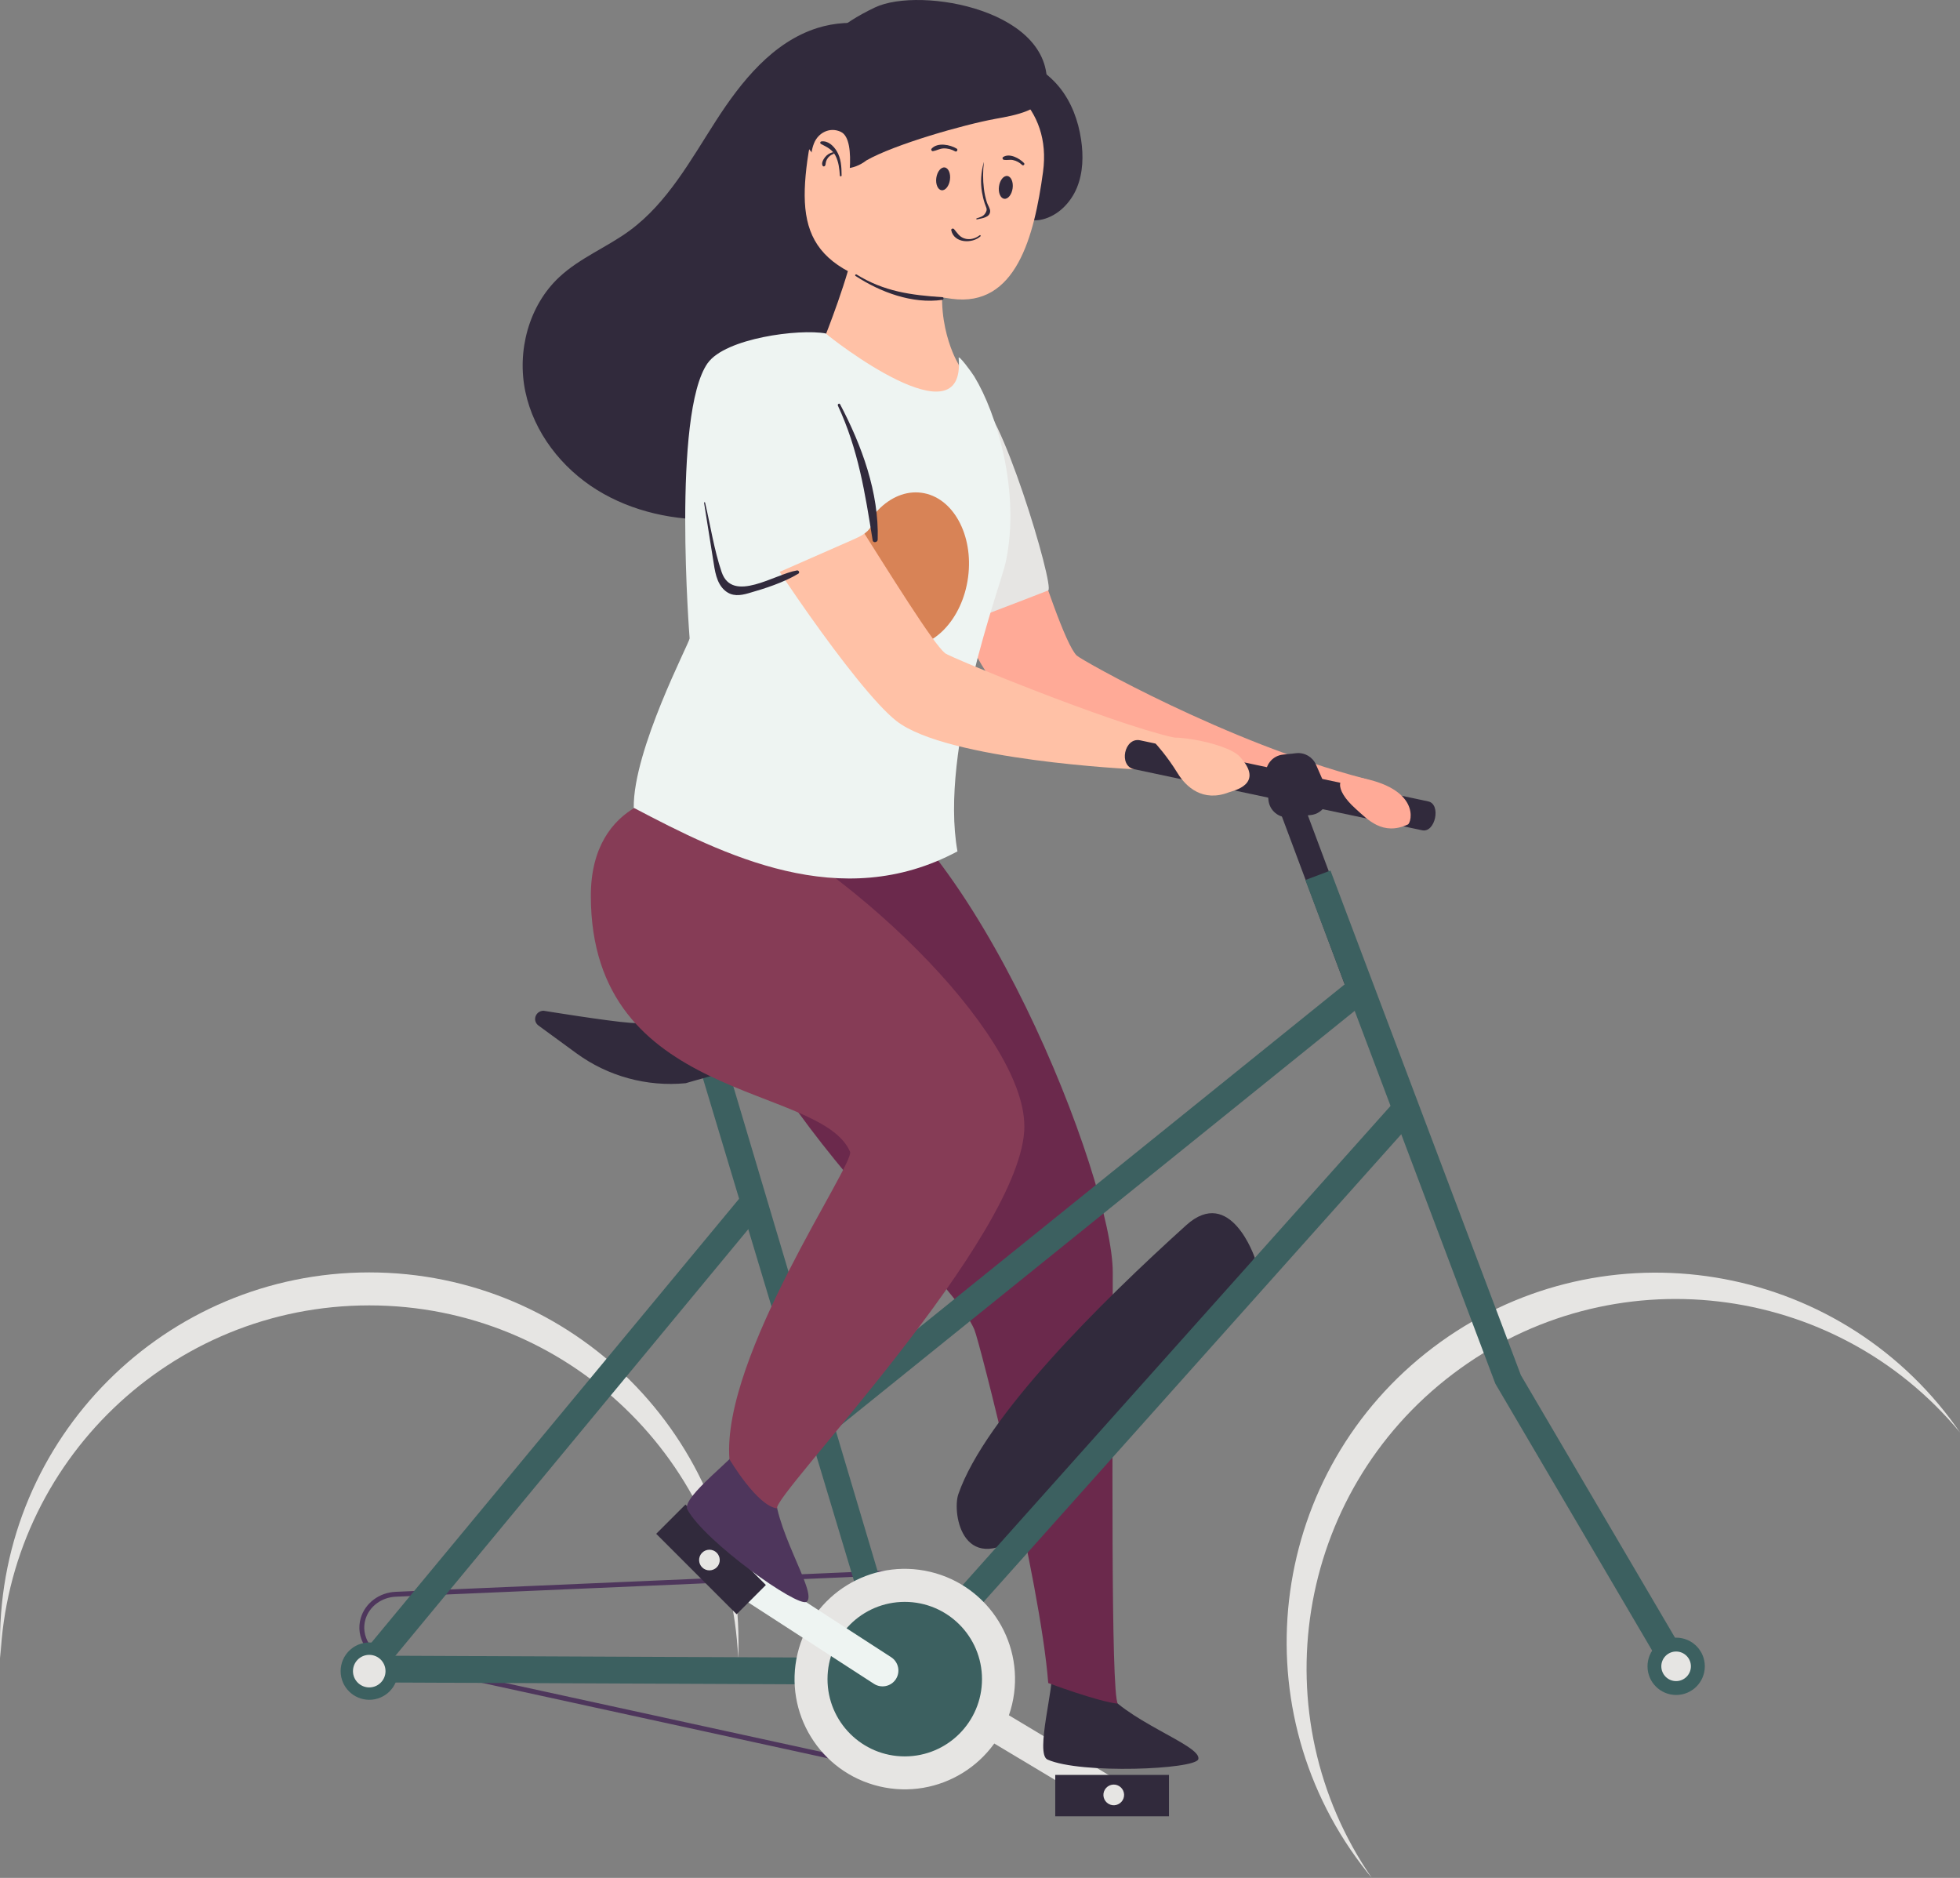 <?xml version="1.0" encoding="UTF-8"?> <svg xmlns="http://www.w3.org/2000/svg" id="_Слой_2" data-name="Слой 2" viewBox="0 0 357.77 342.72"><rect x="0" y="0" width="357.77" height="342.72" fill="#808080" stroke="none"/> <defs> <style> .cls-1 { fill: #6b294c; } .cls-2 { fill: #eef4f2; } .cls-3 { fill: #e6e5e3; } .cls-4 { fill: #ffaa97; } .cls-5 { fill: #ffc1a6; } .cls-6 { fill: #863c56; } .cls-7 { fill: #312a3c; } .cls-8 { fill: #d88356; } .cls-9 { fill: #3c6060; } .cls-10 { fill: #4e365c; } .cls-11 { fill: none; stroke: #4e365c; stroke-miterlimit: 10; stroke-width: .89px; } </style> </defs> <g id="OBJECTS"> <path class="cls-3" d="M356.01,258.99c.61,.81,1.2,1.62,1.76,2.44-22.88-27.62-63.68-32.55-92.55-10.69-28.88,21.86-35.19,62.47-14.82,91.98-.64-.77-1.26-1.55-1.87-2.36-22.47-29.68-16.63-71.95,13.05-94.43,29.68-22.47,71.96-16.62,94.43,13.05Z"></path> <g> <path class="cls-3" d="M201.62,330.25l-32.11-19.22c-1.37-.82-1.82-2.6-1-3.97h0c.82-1.37,2.6-1.82,3.97-1l32.11,19.22-2.97,4.97Z"></path> <g> <rect class="cls-7" x="192.62" y="323.93" width="20.76" height="7.55"></rect> <path class="cls-3" d="M204.92,328.55c-.54,.89-1.69,1.19-2.59,.65-.89-.54-1.19-1.69-.65-2.59,.54-.89,1.69-1.19,2.59-.65,.89,.54,1.19,1.69,.65,2.59Z"></path> </g> </g> <path class="cls-11" d="M156.48,321.61l-85.41-18.62c-3.62-.79-5.79-4.26-4.78-7.61h0c.76-2.52,3.16-4.3,5.94-4.42l87.59-3.79c10.58-.46,19.43,7.48,19.43,17.44h0c0,11.23-11.13,19.54-22.77,17.01Z"></path> <path class="cls-3" d="M134.81,299.62c0,1.01-.02,2.01-.07,3.01-1.57-35.83-31.12-64.39-67.34-64.39S1.64,266.81,.07,302.63c-.05-1-.07-2-.07-3.01,0-37.22,30.18-67.4,67.4-67.4s67.4,30.18,67.4,67.4Z"></path> <g> <path class="cls-7" d="M218.73,321.06c.75-2.56-13.84-7.08-17.79-13.48-3.26-.36-4.95-4.84-9.06-2.23,.7,2-3.01,14.75-.67,15.78,6.08,2.69,26.98,1.8,27.53-.07Z"></path> <path class="cls-1" d="M203.12,232.22c0-17.06-25.27-81.37-51.16-92.26-5.22-2.2-25.48-3.46-25.55,14.07-.15,40.25,46.04,76.12,51.44,88.61,.94,2.18,12.03,45.68,13.49,64.52,0,0,9.06,3.39,12.7,3.77-1.32-1.88-.92-50.23-.92-78.7Z"></path> </g> <rect class="cls-7" x="239.78" y="143.43" width="4.51" height="41.36" transform="translate(-42.15 95.19) rotate(-20.51)"></rect> <path class="cls-7" d="M229.05,229.57s-4.43-13.27-12.53-5.96c-15.36,13.87-36.69,34.92-41.59,49.09-1.18,3.4,.78,16.03,12.87,6.46,12.1-9.58,41.25-49.58,41.25-49.58Z"></path> <path class="cls-9" d="M311.19,304.11c0,2.89-2.34,5.23-5.23,5.23s-5.23-2.34-5.23-5.23,2.34-5.23,5.23-5.23,5.23,2.34,5.23,5.23Z"></path> <polygon class="cls-9" points="166.28 307.2 161.57 307.42 127.54 194.25 132.24 192.83 166.28 307.2"></polygon> <path class="cls-9" d="M306.61,305.88s-2.24,0-2.85-.93l-30.81-52.43-34.68-91.91,4.59-1.73,34.76,92.11,30.16,51.35c.84,1.28,.27,3.01-1.16,3.55Z"></path> <polygon class="cls-9" points="166.28 307.2 162.63 303.94 257.41 197.82 258.33 204.15 166.28 307.2"></polygon> <polygon class="cls-9" points="69.23 305.74 65.57 302.47 136.97 216.3 139.32 221.03 69.23 305.74"></polygon> <polygon class="cls-9" points="67.18 307.05 67.63 302.16 165.15 302.59 164.71 307.48 67.18 307.05"></polygon> <polygon class="cls-9" points="150.01 262.92 148.51 257.82 247.44 178.05 250.52 181.87 150.01 262.92"></polygon> <g> <circle class="cls-3" cx="165.15" cy="306.45" r="20.12" transform="translate(-171.13 396.43) rotate(-76.66)"></circle> <path class="cls-9" d="M179.25,306.45c0,7.79-6.31,14.1-14.1,14.1s-14.1-6.31-14.1-14.1,6.31-14.1,14.1-14.1,14.1,6.31,14.1,14.1Z"></path> </g> <g> <path class="cls-2" d="M131.26,282.11l31.41,20.34c1.34,.87,1.72,2.66,.86,4h0c-.87,1.34-2.66,1.72-4,.86l-31.41-20.34,3.15-4.86Z"></path> <g> <rect class="cls-7" x="119.41" y="280.83" width="20.76" height="7.55" transform="translate(20.32 577.62) rotate(-135)"></rect> <path class="cls-3" d="M127.91,283.69c.57-.87,1.73-1.12,2.61-.56,.87,.57,1.12,1.73,.56,2.61-.57,.87-1.73,1.12-2.61,.56-.87-.57-1.12-1.73-.56-2.61Z"></path> </g> </g> <path class="cls-9" d="M72.64,304.99c0,2.89-2.34,5.23-5.23,5.23s-5.23-2.34-5.23-5.23,2.34-5.23,5.23-5.23,5.23,2.34,5.23,5.23Z"></path> <path class="cls-3" d="M70.37,304.99c0,1.64-1.33,2.97-2.97,2.97s-2.97-1.33-2.97-2.97,1.33-2.97,2.97-2.97,2.97,1.33,2.97,2.97Z"></path> <path class="cls-3" d="M308.65,304.11c0,1.49-1.21,2.7-2.7,2.7s-2.7-1.21-2.7-2.7,1.21-2.7,2.7-2.7,2.7,1.21,2.7,2.7Z"></path> <path class="cls-7" d="M158.56,194.47s-15.9-.54-21.15,.13c-3.13,.4-12.25,3.09-12.25,3.09-7.09,.68-14.19-1.26-19.94-5.46l-6.92-5.06c-1.17-.86-.59-2.64,.89-2.71,0,0,11.86,1.93,15.85,2.21,7.91,.55,31.7,0,31.7,0,7.01,0,11.83,1.13,11.83,7.8h0Z"></path> <g> <g> <path class="cls-4" d="M248.99,142.07c-24.91-6.49-51.67-21.64-52.46-22.44-4.09-4.09-15.88-48.11-18.32-46.55-2.79,1.78-12.42,12.36-9.87,19.01,2.72,7.09,7.34,27.98,14.65,33.94,24.61,20.03,53.68,18.4,53.68,18.4,5.25-.91,15.95-1.42,12.31-2.36Z"></path> <path class="cls-3" d="M166.2,114.61c.21,.67,.47,1.39,1.09,1.72,.69,.37,1.54,.09,2.28-.2,6.8-2.66,14.96-5.71,21.76-8.37,1.29-.5-9.13-35.21-13.12-34.68-5.43,.71-13.15,2.49-14.04,7.47-2.03,11.3-1.35,23.08,2.04,34.06Z"></path> </g> <path class="cls-7" d="M168,8.28c-5.29-3.94-12.51-5.15-18.8-3.17-8.14,2.57-13.89,9.75-18.51,16.93-4.62,7.18-8.85,14.95-15.72,20.02-4.15,3.06-9.12,4.99-12.89,8.52-5.56,5.19-7.75,13.48-6.18,20.92,1.57,7.44,6.62,13.92,13.08,17.92,6.46,4,14.22,5.64,21.82,5.38,4.06-.14,8.17-.82,11.82-2.6,4.58-2.23,8.19-6.05,11.36-10.05,13.24-16.69,20.53-38.44,18.08-59.6-.55-4.71-1.66-9.58-4.69-13.23"></path> <g> <path class="cls-10" d="M147.24,292.32c2.16-1.56-6.58-14.08-5.77-21.56-2.35-2.28-.94-6.86-5.78-7.32-.68,2.01-11.43,9.8-10.22,12.05,3.15,5.85,20.19,17.98,21.77,16.84Z"></path> <path class="cls-6" d="M186.98,205.53c0-17.06-32.66-48.86-58.55-59.75-5.22-2.2-20.58,.16-20.58,17.69,0,37.82,41.9,34.23,47.31,46.72,.94,2.18-23.47,37.28-22.01,56.12,0,0,5.07,8.6,8.72,8.98-1.32-1.88,45.12-49.82,45.12-69.77Z"></path> </g> <g> <path class="cls-5" d="M173.53,45.78c-4.06,10.85,1.05,20,1.05,20,0,0,8.74,16.01,2.97,18.22-4.38,1.68-28.4-1.52-43.06-19.26-.49-.59,16.03-3.13,16.03-3.13,0,0,4.59-11.46,5.57-17.59,4.26,.4,10.94,2.15,17.44,1.76Z"></path> <g> <path class="cls-2" d="M129.18,66.26c-6.54,9.23-3.3,50.25-3.3,50.25-.03,.81-10.33,20.34-10.2,30.92,16.42,8.63,37.78,19.36,59.09,7.95-3.36-18.69,7.89-48.51,8.8-52.73,2.79-12.92-1.72-27.36-5.69-33.87,0,0-.01-.02-.01-.03-.53-.86-2.94-4.11-2.88-3.41,1.34,15.7-23.38-3.63-24.19-4.43-.04-.03-.05-.05-.05-.05-4.91-.9-18.35,.87-21.56,5.4Z"></path> <path class="cls-8" d="M176.71,105.35c-1.03,7.75-6.52,13.42-12.26,12.66s-9.55-7.67-8.52-15.42,6.52-13.42,12.26-12.66c5.74,.76,9.55,7.67,8.52,15.42Z"></path> </g> </g> <g> <path class="cls-7" d="M171.79,8.72c7.86-.38,16.61,1.09,21.58,7.19,2.21,2.71,3.46,6.12,3.97,9.58,.44,2.94,.36,6.03-.77,8.78-1.14,2.75-3.46,5.11-6.35,5.79-.67,.16-1.38,.22-2.04,.04-.66-.18-1.22-.6-1.76-1.02-6.78-5.32-11.68-12.98-13.67-21.37-.5-2.09-.81-4.28-.42-6.39"></path> <g> <path class="cls-5" d="M147.37,29.29c-2.04,15.02,1.55,21.86,26.36,25.24,11.74,1.6,15.06-11.42,16.66-23.15,1.6-11.74-7.13-18.85-18.87-20.44-11.74-1.6-21.79,1.01-24.15,18.36Z"></path> <path class="cls-7" d="M156.16,50.36c4.52,2.96,10.39,5.16,15.87,4.36,.26-.04,.28-.46,0-.48-5.75-.38-10.65-1.03-15.67-4.14-.17-.11-.38,.14-.2,.26h0Z"></path> </g> <g> <path class="cls-7" d="M182.35,34.03c-.16,1.15,.28,2.16,.96,2.25,.69,.09,1.37-.76,1.53-1.91,.16-1.15-.28-2.16-.96-2.25-.69-.09-1.37,.76-1.53,1.91Z"></path> <path class="cls-7" d="M170.91,32.47c-.16,1.15,.28,2.16,.96,2.25,.69,.09,1.37-.76,1.53-1.91,.16-1.15-.28-2.16-.96-2.25s-1.37,.76-1.53,1.91Z"></path> <path class="cls-7" d="M174.66,27.14c-1.21-.74-3.51-1.21-4.61-.01-.17,.18,.03,.5,.26,.46,.65-.11,1.19-.46,1.87-.5,.78-.04,1.51,.16,2.18,.54,.28,.16,.56-.32,.29-.49h0Z"></path> <path class="cls-7" d="M186.93,29.77c-.81-.87-2.66-1.88-3.82-1.11-.22,.14-.09,.47,.13,.51,.55,.1,1.1-.08,1.66,.04,.65,.14,1.21,.46,1.69,.91,.2,.19,.53-.14,.34-.34h0Z"></path> <path class="cls-7" d="M178.83,42.93c-.81,.63-1.87,.92-2.87,.56-.87-.32-1.24-1-1.81-1.67-.17-.2-.57-.09-.51,.21,.51,2.39,3.84,2.47,5.33,1.1,.11-.1-.02-.29-.15-.19h0Z"></path> <path class="cls-7" d="M179.56,29.65c-.48,1.84-.63,3.56-.31,5.44,.12,.69,.28,1.37,.5,2.04,.24,.75,.58,1.03,.13,1.75-.39,.64-.92,.74-1.61,.97-.11,.04-.06,.22,.05,.19,.94-.21,2.38-.34,2.42-1.48,.02-.48-.45-1.16-.59-1.6-.27-.84-.46-1.72-.56-2.6-.19-1.55-.18-3.15,0-4.7,0-.03-.03-.03-.04,0h0Z"></path> </g> <path class="cls-7" d="M190.97,16.62c-.51,3.53-5.71,4.43-9.22,5.06-5.8,1.05-18.47,4.67-23.59,7.59-9.87,7.58-24.24-15.72,1.57-27.92,8.26-3.91,33.37,.53,31.24,15.27Z"></path> <g> <path class="cls-5" d="M153.5,24.07c-2.01-.96-4.13,.15-4.9,2.05-1.93,4.72,2.22,8.94,5.18,12.04,.83-1.97,2.8-12.61-.27-14.08Z"></path> <g> <path class="cls-7" d="M153.62,31.99c0-1.51-.09-3.1-.89-4.42-.59-.96-1.6-1.93-2.8-1.76-.25,.04-.27,.36-.06,.47,1.11,.58,2.04,.98,2.65,2.16,.57,1.11,.7,2.38,.79,3.61,.01,.21,.32,.16,.32-.04h0Z"></path> <path class="cls-7" d="M152.06,27.78c-.59,.13-1.1,.45-1.48,.93-.3,.39-.72,1.11-.4,1.57,.09,.13,.29,.12,.39,0,.14-.17,.12-.3,.15-.51,.03-.24,.12-.48,.23-.69,.26-.48,.69-.81,1.19-.99,.17-.06,.1-.35-.08-.31h0Z"></path> </g> </g> </g> <g> <g> <path class="cls-5" d="M214.27,134.61c-12-2.74-40.89-14.68-41.76-15.39-4.46-3.69-30.09-48.59-32.38-46.81-2.61,2.04-8.45,13.38-5.3,19.76,3.37,6.81,21.36,33.55,28.77,39.39,9.21,7.25,43.41,8.83,43.41,8.83,5.14-1.4,10.92-4.94,7.25-5.77Z"></path> <g> <path class="cls-2" d="M132.17,105.93c.23,.66,.53,1.37,1.16,1.68,.71,.34,1.55,.03,2.27-.29,6.69-2.94,13.38-5.87,20.06-8.81,1.26-.56,2.61-1.18,3.31-2.37,.72-1.22,.6-2.75,.36-4.15-1.18-6.93-4.61-13.23-7.99-19.39-1.1-2.02-2.23-4.06-3.84-5.7-2.86-2.91-7.24-4-11.2-3.31-5.4,.93-6.85,3.38-7.55,8.4-1.57,11.38-.41,23.12,3.42,33.95Z"></path> <path class="cls-7" d="M152.94,74.02c3.74,8.04,4.96,15.94,6.35,24.59,.09,.54,.91,.38,.92-.12,.26-8.6-2.91-17.19-6.86-24.7-.14-.27-.53-.03-.4,.24h0Z"></path> <path class="cls-7" d="M128.52,91.78c.55,3.45,1.09,6.91,1.65,10.36,.31,1.94,.56,4.3,2.18,5.66,1.3,1.09,2.75,.91,4.3,.46,3.01-.86,6.37-1.94,9.06-3.55,.34-.2,.1-.66-.25-.6-4,.65-11.77,6.08-13.74,.28-1.38-4.06-2.04-8.5-3.02-12.67-.03-.12-.2-.07-.18,.05h0Z"></path> </g> </g> <path class="cls-7" d="M259.6,151.53l-52.59-11.15c-2.88-.6-1.79-5.87,1.1-5.27l52.59,11.15c2.4,.5,1.3,5.77-1.1,5.27Z"></path> <path class="cls-7" d="M239.24,148.75l-3.84,.41c-1.93,.2-3.66-1.19-3.86-3.12l-.47-4.46c-.2-1.93,1.19-3.66,3.12-3.86l2.43-.26c1.52-.16,2.97,.68,3.59,2.08l1.89,4.31c.95,2.17-.49,4.65-2.84,4.9Z"></path> <path class="cls-5" d="M224.32,144.6c.7-.27,6.7-1.42,1.95-6.54-2.47-2.66-15.33-4.88-15.33-2.35,0,0,2.03,2.17,4.02,5.41,1.55,2.53,4.62,5.32,9.36,3.48Z"></path> <path class="cls-4" d="M256.99,150.47c.68-.32,2.44-6.69-9.34-8.65-3.76-.62-4.26,2.13-.22,5.76,2.21,1.98,4.95,5.02,9.56,2.89Z"></path> </g> </g> </g> </svg> 